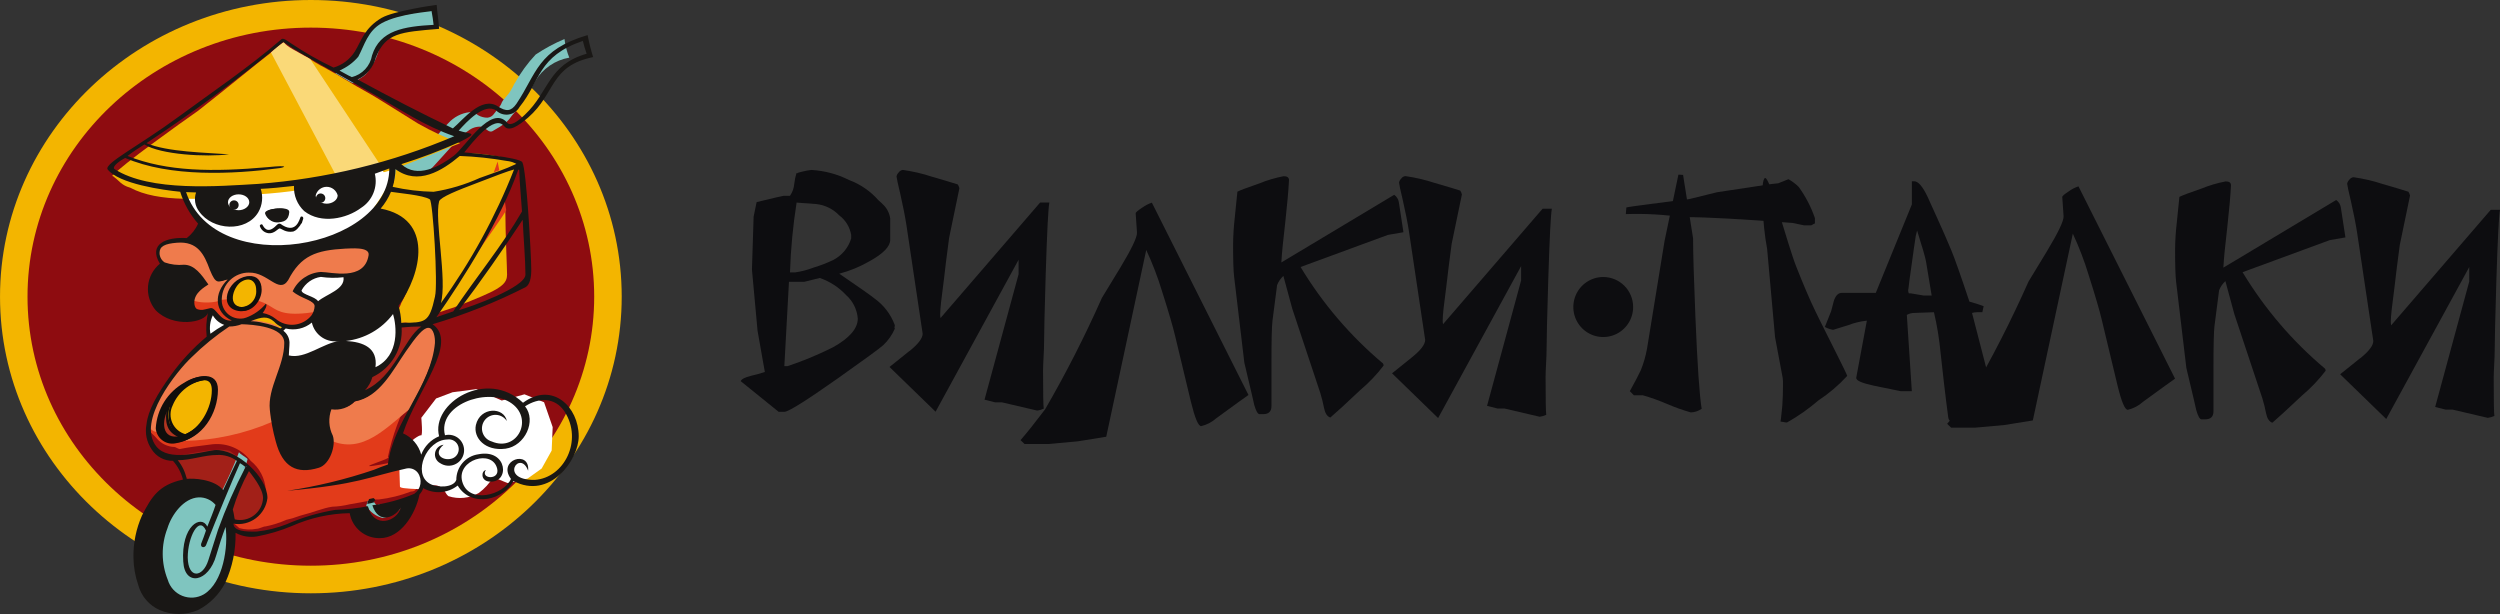<?xml version="1.0" encoding="UTF-8"?> <svg xmlns="http://www.w3.org/2000/svg" width="171" height="42" viewBox="0 0 171 42" fill="none"><rect x="0" y="0" width="171" height="42" fill="#333333" stroke="none"/> <g clip-path="url(#clip0_11_1963)"> <path fill-rule="evenodd" clip-rule="evenodd" d="M25.389 34.28L25.694 34.211C25.725 34.262 25.809 34.312 25.84 34.363C25.679 34.423 25.512 34.466 25.343 34.494L25.389 34.278V34.28Z" fill="#161615"></path> <path fill-rule="evenodd" clip-rule="evenodd" d="M21.263 0C32.999 0 42.525 9.09 42.525 20.291C42.525 31.491 32.999 40.582 21.263 40.582C9.527 40.582 0.001 31.491 0.001 20.291C0.001 9.091 9.525 0 21.263 0Z" fill="#F3B500"></path> <path fill-rule="evenodd" clip-rule="evenodd" d="M21.262 1.889C31.963 1.889 40.643 10.13 40.643 20.291C40.643 30.453 31.963 38.694 21.262 38.694C10.561 38.694 1.882 30.453 1.882 20.291C1.882 10.13 10.56 1.889 21.262 1.889Z" fill="#8E0C10"></path> <path d="M15.662 20.297C15.544 20.297 13.027 20.344 12.91 20.344C12.949 20.624 13.054 20.891 13.216 21.123C13.428 21.17 14.652 21.218 14.768 21.549C14.815 21.549 15.589 22.043 15.589 22.043C16.01 22.03 16.428 21.967 16.835 21.855C17.118 21.733 17.421 21.661 17.729 21.642C18.764 21.478 19.187 22.375 20.104 22.375C20.372 22.382 20.636 22.316 20.868 22.183C21.1 22.05 21.291 21.855 21.421 21.62C21.555 21.457 21.644 21.262 21.68 21.054C21.092 21.1 20.362 21.313 19.892 21.313C19.249 21.178 18.645 20.896 18.128 20.489C17.987 20.395 17.776 20.443 17.61 20.371C17.564 20.439 17.376 20.537 17.376 20.583C17.284 20.748 17.145 20.88 16.978 20.965C16.81 21.049 16.621 21.081 16.435 21.056C16.338 21.074 16.238 21.073 16.141 21.053C16.044 21.032 15.953 20.993 15.871 20.937C15.612 20.725 15.566 20.701 15.566 20.583C15.579 20.484 15.611 20.388 15.659 20.3L15.662 20.297Z" fill="#E23B1A"></path> <path d="M28.082 27.08C27.871 27.246 27.659 27.458 27.449 27.647C26.107 28.898 24.814 29.582 23.661 29.582C23.306 29.555 22.957 29.476 22.626 29.346C22.656 29.502 22.664 29.66 22.649 29.818C22.68 30.032 22.659 30.251 22.59 30.456C22.521 30.661 22.404 30.847 22.25 30.998C21.732 31.517 21.544 31.471 20.813 31.471C20.178 31.517 19.284 31.093 18.861 29.582C18.767 29.015 18.672 28.284 18.625 27.906C18.273 28.072 17.755 28.237 17.238 28.449C16.189 28.836 15.085 29.052 13.968 29.087C13.663 29.087 13.403 29.11 13.148 29.11C12.723 29.338 12.283 29.535 11.83 29.7C11.651 29.696 11.476 29.651 11.317 29.569C11.158 29.488 11.02 29.371 10.912 29.228C10.795 29.089 10.707 28.929 10.653 28.755C10.536 28.709 10.324 28.497 10.23 28.497C10.23 28.543 10.182 28.827 10.182 28.944C10.182 28.992 10.23 29.275 10.23 29.37C10.276 29.63 10.488 29.7 10.7 29.961C10.85 30.148 11.04 30.3 11.256 30.406C11.471 30.512 11.707 30.569 11.947 30.574C11.994 30.574 12.205 30.716 12.299 30.716C12.864 30.597 13.404 30.527 14.556 30.385C15.048 30.337 15.544 30.415 15.997 30.614C16.45 30.812 16.844 31.123 17.144 31.518C17.444 31.758 17.692 32.059 17.87 32.401C18.048 32.743 18.153 33.118 18.178 33.503C18.226 33.851 18.162 34.205 17.997 34.515C17.833 34.824 17.575 35.074 17.26 35.227C16.848 35.35 16.42 35.406 15.99 35.392L15.802 35.628C15.849 35.675 16.202 35.957 16.367 36.123C16.75 36.231 17.153 36.247 17.543 36.17C17.754 36.17 17.99 36.005 18.178 36.005C18.663 35.907 19.136 35.756 19.588 35.556C19.909 35.484 20.223 35.389 20.531 35.273C21.377 35.061 22.082 34.754 22.72 34.659C23.124 34.646 23.526 34.59 23.919 34.494C24.414 34.4 24.954 34.329 25.471 34.187C25.619 34.167 25.769 34.159 25.919 34.163C26.668 34.075 27.403 33.893 28.107 33.621C28.648 33.621 28.414 33.101 28.695 33.171C28.799 32.933 28.855 32.676 28.86 32.416C28.86 32.299 28.766 32.251 28.766 32.157C28.763 31.963 28.688 31.777 28.555 31.637C28.437 31.52 28.177 31.377 28.036 31.425L27.261 31.543C22.932 32.415 27.002 31.354 26.532 31.26C26.834 29.796 27.357 28.387 28.084 27.082L28.082 27.08Z" fill="#E23B1A"></path> <path d="M27.352 34.822C27.448 34.681 27.471 34.28 27.565 34.185C27.231 34.297 26.914 34.456 26.624 34.657C26.365 34.822 26.224 34.469 26.13 34.469C25.613 34.469 25.966 34.845 25.471 34.185L25.166 34.254L25.047 34.585C25.17 34.794 25.334 34.977 25.527 35.123C25.721 35.269 25.942 35.375 26.177 35.434C26.618 35.341 27.024 35.129 27.352 34.82V34.822Z" fill="#7FC5BF"></path> <path d="M38.615 2.668C37.924 2.958 37.263 3.314 36.64 3.73C36.09 4.314 35.616 4.964 35.227 5.666C35.134 5.761 35.134 5.878 35.016 6.043C34.757 6.562 34.498 6.68 34.332 6.987C34.278 7.146 34.189 7.291 34.073 7.412C33.766 7.813 33.697 8.002 33.344 8.05C33.122 8.052 32.903 7.995 32.709 7.884C32.546 7.743 32.337 7.668 32.121 7.672C31.56 7.737 31.041 8.006 30.663 8.427C30.286 8.78 30.051 9.135 29.794 9.348C30.64 9.985 27.159 10.999 25.771 11.755C26.523 12.579 28.5 12.628 29.628 11.402C29.746 11.283 30.805 10.103 30.852 10.056C31.172 9.617 31.571 9.241 32.028 8.947C32.273 8.749 32.582 8.648 32.897 8.664C33.274 8.71 33.415 9.182 33.767 8.924C34.062 8.763 34.345 8.581 34.614 8.381C34.766 8.24 34.9 8.081 35.014 7.908C35.365 7.513 35.68 7.086 35.955 6.634C36.144 6.328 36.355 6.02 36.613 5.548C36.862 5.127 37.198 4.766 37.6 4.489C38.002 4.212 38.458 4.025 38.939 3.943C38.774 3.535 38.663 3.106 38.61 2.669L38.615 2.668Z" fill="#7FC5BF"></path> <path d="M26.695 1.252C26.319 1.41 25.957 1.6 25.613 1.818C25.385 1.995 25.2 2.221 25.071 2.48L24.437 3.777C23.992 4.259 23.486 4.68 22.932 5.028C23.191 5.123 23.874 5.595 24.156 5.689C24.25 5.595 24.721 5.312 24.861 5.217C25.238 4.958 25.472 4.32 25.591 4.249C25.751 3.914 25.885 3.567 25.991 3.211C26.084 2.95 26.084 2.81 27.143 2.267C27.189 2.267 27.26 2.219 27.307 2.219C28.177 1.746 29.142 2.031 29.823 1.936C29.714 1.505 29.674 1.058 29.706 0.615C29.374 0.651 29.044 0.706 28.718 0.779C28.319 0.921 27.329 1.039 26.695 1.252Z" fill="#7FC5BF"></path> <path d="M12.536 13.019L12.912 14.034C13.571 15.804 16.393 17.244 18.392 17.174C21.216 17.008 22.25 16.82 23.449 16.253C24.158 15.868 24.807 15.382 25.378 14.811C26.231 13.753 26.775 12.478 26.951 11.128C26.384 11.068 25.812 11.175 25.305 11.436C25.14 11.577 19.4 12.922 17.308 12.687C16.06 12.544 14.603 12.923 13.546 12.947H12.793C12.7 12.947 12.606 13.159 12.534 13.015L12.536 13.019Z" fill="white"></path> <path d="M22.25 4.651C21.897 4.485 21.143 4.014 20.882 3.847L26.244 11.778C26.575 11.778 31.067 9.937 31.466 9.795C30.475 9.423 29.515 8.973 28.593 8.45C26.924 7.411 25.724 6.656 25.348 6.444C24.008 5.712 23.137 5.121 22.244 4.65L22.25 4.651Z" fill="#F3B500"></path> <path d="M7.668 12.039C7.7 12.042 7.731 12.052 7.759 12.069C7.788 12.085 7.812 12.107 7.832 12.133C8.137 12.345 8.303 12.676 8.914 12.841C10.796 13.856 13.877 13.69 17.71 13.289C19.596 13.172 21.469 12.896 23.309 12.466L18.605 3.542C17.264 4.581 15.57 5.996 13.548 7.578C12.3 8.451 8.326 11.284 7.666 12.039L7.668 12.039Z" fill="#F3B500"></path> <path d="M34.268 10.745C33.356 10.552 32.426 10.457 31.493 10.461C30.177 11.617 29.541 11.83 28.859 11.877C28.411 11.95 27.952 11.918 27.519 11.783C27.349 11.746 27.189 11.673 27.048 11.571C27.06 11.786 27.037 12.001 26.98 12.208C26.886 12.681 26.911 12.444 26.534 12.987C27.074 13.175 27.544 13.034 28.226 13.294C28.765 13.272 29.305 13.336 29.825 13.483C30.249 13.152 31.59 13.057 32.931 12.279C33.824 11.853 34.177 11.853 35.376 11.216C35.021 11.03 34.651 10.872 34.27 10.745H34.268Z" fill="#F3B500"></path> <path d="M21.215 4.035C20.157 3.421 19.663 3.232 19.403 2.878C19.093 3.089 18.802 3.326 18.533 3.587L23.237 12.485L26.247 11.635L21.215 4.035Z" fill="#FAD978"></path> <path d="M34.684 18.819C34.684 18.3 34.566 15.986 34.566 14.405C34.095 14.854 33.39 16.058 32.446 17.357C32.282 17.57 30.941 19.506 29.412 21.582C29.74 21.442 30.917 21.087 31.27 20.946C33.928 19.907 34.68 19.552 34.68 18.818L34.684 18.819Z" fill="#F3B500"></path> <path d="M34.625 14.378C34.413 12.914 34.108 11.474 34.037 11.049C33.749 11.903 33.412 12.738 33.026 13.551C32.111 15.632 31.034 17.637 29.804 19.547C29.286 20.326 28.58 21.671 28.039 22.308C28.298 22.213 29.263 21.789 29.686 21.647C30.039 21.058 30.956 19.594 32.156 17.965C33.543 15.983 34.366 14.849 34.625 14.378H34.625Z" fill="#E23B1A"></path> <path d="M34.645 13.208C34.997 12.263 35.092 11.838 35.35 11.248C34.404 11.535 33.477 11.882 32.575 12.287C31.328 13.019 30.13 12.877 29.822 13.302V14.459C29.85 15.29 29.936 16.118 30.082 16.937C30.082 17.504 30.129 18.117 30.129 18.754C30.177 19.648 30.113 20.544 29.939 21.422C30.152 21.161 30.555 20.524 30.857 20.171C31.717 19.039 32.443 17.811 33.022 16.511C33.651 15.456 34.194 14.352 34.645 13.208Z" fill="#F3B500"></path> <path d="M29.894 16.592C29.834 16.178 29.818 15.758 29.846 15.34C29.865 14.643 29.802 13.946 29.659 13.263C28.883 13.051 28.436 13.075 27.918 12.933C27.234 12.814 27.001 12.814 26.531 12.721C26.485 12.815 25.684 14.09 25.59 14.184C26.837 14.751 27.779 15.176 28.035 15.647C28.288 16.201 28.394 16.811 28.342 17.418C28.322 18.577 28.015 19.712 27.449 20.723C27.383 20.929 27.279 21.121 27.142 21.289C27.352 21.336 27.259 21.903 27.259 21.997C27.306 22.162 27.425 22.162 27.425 22.54C29.189 22.564 30.035 21.973 29.751 20.462C29.936 19.57 30.023 18.66 30.01 17.748C30.017 17.36 29.978 16.971 29.892 16.592H29.894Z" fill="#F3B500"></path> <path d="M18.91 22.03C18.627 21.794 18.286 21.639 17.922 21.581C17.663 21.581 17.381 21.817 17.028 21.983C17.353 22.015 17.676 22.07 17.993 22.148C18.403 22.234 18.799 22.377 19.169 22.573C19.169 22.526 19.263 22.479 19.31 22.479L19.357 22.337C19.145 22.29 19.027 22.078 18.91 22.03Z" fill="#F3B500"></path> <path d="M16.135 18.584C16.041 18.632 15.875 18.892 15.758 18.939C15.664 19.104 15.523 19.174 15.476 19.339C15.222 19.682 15.074 20.093 15.052 20.519C19.687 20.024 17.521 21.982 21.662 21.322C21.708 21.227 21.662 21.086 21.662 21.038C21.662 20.92 21.426 20.662 21.026 20.448C20.697 20.283 20.439 20.189 20.439 19.976C20.483 19.679 20.623 19.405 20.838 19.197C21.008 19.041 21.209 18.922 21.428 18.849C21.647 18.776 21.879 18.75 22.108 18.772C23.214 18.772 24.248 19.126 25.071 18.299C25.378 18.04 25.448 17.143 25.448 17.002C25.448 16.978 23.707 16.601 23.566 16.601C21.779 16.695 20.697 17.424 20.179 18.206C20.009 18.432 19.867 18.677 19.756 18.938C19.631 19.148 19.428 19.301 19.192 19.363C18.04 18.608 17.239 18.324 16.839 18.514C16.724 18.475 16.601 18.461 16.48 18.473C16.358 18.484 16.24 18.522 16.134 18.582L16.135 18.584Z" fill="#EF7B4C"></path> <path d="M12.348 29.956C12.394 29.956 11.36 28.257 11.454 27.666C10.748 28.49 10.56 30.405 12.348 29.956Z" fill="#B03420"></path> <path d="M13.994 25.903C13.574 25.932 13.169 26.07 12.819 26.305C12.496 26.537 12.204 26.807 11.947 27.11C11.947 27.322 11.688 27.205 11.595 27.534C11.483 27.804 11.427 28.093 11.43 28.384C11.432 28.728 11.512 29.067 11.665 29.375C11.912 29.625 12.22 29.805 12.56 29.895C13.245 29.655 13.81 29.155 14.133 28.502C14.396 27.936 14.563 27.33 14.627 26.709C14.643 26.519 14.586 26.33 14.468 26.18C14.35 26.031 14.179 25.933 13.991 25.906L13.994 25.903Z" fill="#F3B500"></path> <path d="M18.557 22.129C17.522 21.87 17.216 21.893 16.745 21.776C16.459 21.85 16.168 21.905 15.875 21.941C15.405 21.941 15.405 22.129 14.887 22.483C14.066 23.215 13.547 23.759 13.076 24.184C11.359 26.025 10.301 27.677 10.183 29.188C10.248 29.294 10.338 29.384 10.444 29.45C10.55 29.515 10.671 29.555 10.795 29.565C10.727 28.863 10.892 28.157 11.265 27.559C11.676 27.048 12.169 26.609 12.724 26.261C12.92 26.121 13.142 26.023 13.377 25.974C13.611 25.926 13.854 25.926 14.088 25.977C14.489 26.095 14.629 26.402 14.629 26.921C14.661 27.55 14.505 28.175 14.182 28.715C13.818 29.347 13.268 29.85 12.609 30.157C14.673 30.117 16.709 29.676 18.606 28.859L18.466 28.08C18.522 27.37 18.672 26.672 18.912 26.002C19.13 25.499 19.303 24.978 19.43 24.445C19.43 24.09 19.618 23.595 19.618 23.241C19.573 22.97 19.448 22.72 19.259 22.522C19.07 22.324 18.826 22.188 18.559 22.131L18.557 22.129Z" fill="#EF7B4C"></path> <path d="M29.847 23.202C29.843 23.026 29.811 22.851 29.754 22.684C29.636 22.329 29.472 21.952 29.26 21.952C28.954 21.999 28.555 22.518 27.824 23.628C27.706 23.769 27.259 24.619 26.413 25.824C26.186 26.228 25.88 26.581 25.512 26.862C25.144 27.142 24.722 27.343 24.273 27.453C23.999 27.73 23.628 27.891 23.238 27.901C23.097 27.901 22.554 27.832 22.438 27.832C22.4 28.527 22.44 29.224 22.556 29.911C22.602 30.005 22.556 29.979 22.556 30.099C24.837 31.161 26.484 29.155 28.154 27.88C28.272 27.832 28.177 27.644 28.247 27.549C29.33 25.568 29.846 24.056 29.846 23.206L29.847 23.202Z" fill="#EF7B4C"></path> <path d="M17.169 32.057C16.714 31.628 16.234 31.226 15.733 30.853C15.049 30.641 14.087 30.829 11.946 31.207C11.946 31.302 12.486 32.08 12.486 32.175C12.276 32.411 15.662 35.715 15.992 35.715C16.241 35.751 16.496 35.735 16.739 35.669C16.983 35.603 17.21 35.489 17.408 35.332C17.606 35.175 17.77 34.98 17.89 34.757C18.011 34.535 18.085 34.291 18.108 34.039C17.95 33.315 17.628 32.637 17.168 32.057H17.169Z" fill="#A22018"></path> <path d="M16.934 31.399C16.84 31.281 16.393 31.047 16.347 30.928C15.995 31.854 15.594 32.76 15.146 33.643C11.549 31.919 8.797 38.363 11.384 40.274C14.419 42.564 15.525 38.623 15.831 37.537C15.971 36.995 15.431 35.203 15.596 34.799C16.179 33.725 16.629 32.583 16.936 31.399H16.934Z" fill="#7FC5BF"></path> <path d="M15.781 19.942C15.734 19.942 15.664 20.366 15.664 20.366C15.664 20.435 15.781 20.957 16.041 21.003C16.251 21.034 16.463 21.042 16.675 21.027C16.844 20.988 17.003 20.913 17.141 20.807C17.279 20.701 17.392 20.567 17.474 20.414C17.58 20.208 17.644 19.983 17.662 19.753C17.66 19.614 17.62 19.478 17.547 19.36C17.475 19.242 17.372 19.145 17.25 19.08C17.127 19.015 16.99 18.984 16.852 18.99C16.713 18.996 16.579 19.039 16.463 19.115C15.947 19.422 15.852 19.587 15.779 19.939L15.781 19.942Z" fill="#F3B500"></path> <path d="M11.43 27.85C11.265 28.771 11.336 29.502 12.183 29.881C10.89 30.211 10.795 28.866 11.43 27.85ZM13.971 26.009C14.347 26.009 14.488 26.269 14.488 26.695C14.488 27.899 13.688 29.386 12.513 29.764C11.618 29.598 11.36 28.607 11.618 27.781C11.825 27.307 12.15 26.895 12.562 26.584C12.975 26.274 13.46 26.076 13.971 26.01L13.971 26.009ZM12.606 26.175C12.046 26.488 11.573 26.937 11.232 27.481C10.89 28.026 10.692 28.648 10.654 29.29C10.665 29.448 10.709 29.602 10.783 29.742C10.857 29.882 10.96 30.004 11.084 30.102C11.208 30.2 11.351 30.271 11.504 30.31C11.656 30.349 11.816 30.355 11.971 30.329C13.664 30.093 14.746 28.37 14.746 26.694C14.746 25.396 13.358 25.679 12.606 26.175Z" fill="#100E0C"></path> <path fill-rule="evenodd" clip-rule="evenodd" d="M20.415 25.97C20.603 25.962 20.792 25.993 20.969 26.059C21.146 26.125 21.308 26.226 21.446 26.356C21.584 26.485 21.695 26.641 21.772 26.814C21.85 26.987 21.892 27.174 21.898 27.363C21.883 27.744 21.719 28.105 21.442 28.365C21.164 28.626 20.795 28.766 20.415 28.755C20.032 28.767 19.661 28.627 19.379 28.367C19.098 28.107 18.93 27.747 18.91 27.363C18.925 26.978 19.093 26.615 19.375 26.354C19.657 26.092 20.031 25.954 20.415 25.97Z" fill="white"></path> <path d="M16.394 19.254C17.006 18.9 17.522 19.185 17.522 19.82C17.54 19.989 17.517 20.16 17.456 20.318C17.395 20.476 17.298 20.618 17.171 20.731C17.045 20.844 16.894 20.925 16.73 20.968C16.566 21.011 16.395 21.014 16.229 20.977C15.409 20.789 15.876 19.535 16.394 19.254ZM16.418 21.284C17.17 21.352 17.782 20.528 17.782 19.82C17.782 19.183 17.406 18.829 16.888 18.9C15.501 19.112 14.866 21.142 16.418 21.284H16.418Z" fill="#100E0C"></path> <path d="M13.947 19.295C13.852 19.555 13.571 19.579 13.406 19.791C13.29 20.003 13.171 20.358 13.077 20.523C13.685 20.722 14.337 20.746 14.959 20.592L15.218 19.648C15.335 19.601 15.547 19.222 15.758 18.961C15.547 19.03 15.288 19.221 15.123 19.221C14.818 19.221 14.746 18.843 14.535 18.324C14.416 17.948 14.206 17.607 13.923 17.333C13.771 17.027 13.531 16.773 13.234 16.605C12.937 16.437 12.596 16.363 12.256 16.392C11.435 16.392 10.82 16.628 10.82 17.1C10.839 17.443 10.962 17.773 11.172 18.044C11.443 18.176 11.742 18.241 12.043 18.233C12.702 18.233 12.655 18.256 13.947 19.295H13.947Z" fill="#EF7B4C"></path> <path fill-rule="evenodd" clip-rule="evenodd" d="M27.313 31.787L27.407 31.22L27.995 30.275C27.995 30.275 28.654 29.732 28.795 29.78C28.935 29.849 28.818 28.575 28.818 28.575L29.829 27.255L30.958 26.829L32.581 26.617L34.321 27.396L35.874 26.972L37.214 27.514L37.803 29.214L37.734 30.819L37.05 32.047L36.087 32.733L34.718 33.041L33.731 32.64C33.476 33.063 33.14 33.432 32.743 33.725C32.432 33.902 32.087 34.013 31.731 34.05C31.375 34.086 31.015 34.048 30.674 33.938C30.416 33.748 30.439 33.347 29.874 33.205C29.496 33.179 29.118 33.269 28.792 33.465C27.616 33.418 27.356 33.371 27.356 33.277L27.309 31.79L27.313 31.787Z" fill="white"></path> <path d="M14.84 21.764C14.7 21.645 14.594 21.49 14.535 21.315L14.229 22.165C14.173 22.406 14.173 22.656 14.229 22.896C14.229 22.944 14.535 22.991 14.535 23.039C14.84 22.779 15.219 22.449 15.523 22.236C15.267 22.123 15.035 21.963 14.839 21.764H14.84Z" fill="white"></path> <path d="M21.097 19.055C20.857 19.33 20.637 19.622 20.439 19.928C20.439 19.997 20.909 20.141 21.259 20.353C21.488 20.46 21.671 20.643 21.776 20.872C21.987 20.73 22.364 20.447 22.975 19.999C23.166 19.875 23.33 19.712 23.455 19.521C23.581 19.33 23.666 19.115 23.705 18.89C23.61 18.89 23.517 18.795 23.4 18.795C22.694 18.748 22.105 18.727 21.941 18.727C21.783 18.708 21.624 18.728 21.476 18.785C21.328 18.843 21.197 18.936 21.094 19.057L21.097 19.055Z" fill="white"></path> <path d="M23.472 23.291C22.955 22.89 22.532 22.985 22.156 22.772C21.803 22.606 21.638 22.347 21.638 22.206C21.638 22.137 21.263 21.97 21.31 21.828C21.077 22.053 20.79 22.213 20.476 22.292C20.162 22.371 19.833 22.366 19.522 22.277L19.287 22.56C19.406 22.669 19.498 22.805 19.556 22.957C19.613 23.108 19.634 23.272 19.616 23.433C19.616 23.74 19.569 24.095 19.569 24.354L19.616 24.401C19.738 24.439 19.865 24.455 19.992 24.447C20.631 24.552 21.286 24.495 21.898 24.283C22.532 23.952 23.402 23.788 23.471 23.291H23.472Z" fill="white"></path> <path d="M27.048 21.798C27.07 21.55 27.037 21.301 26.954 21.067L26.625 21.208C25.755 22.365 24.32 22.553 23.472 23.285C23.848 24.109 24.79 23.805 25.119 24.064C25.378 24.324 25.331 24.631 25.331 24.962C25.331 25.055 25.495 25.291 25.424 25.338L26.13 25.126C26.625 24.692 26.992 24.128 27.188 23.497C27.325 22.93 27.276 22.334 27.047 21.798H27.048Z" fill="white"></path> <path d="M28.718 22.073C28.6 22.073 28.342 22.192 28.342 22.073C28.083 22.192 27.727 21.956 27.424 22.121C27.376 22.828 27.209 23.522 26.93 24.174C26.825 24.515 26.633 24.823 26.373 25.068C26.113 25.312 25.795 25.484 25.448 25.567C25.32 25.875 25.21 26.19 25.119 26.511C25.005 26.692 24.88 26.865 24.744 27.03C25.298 26.726 25.811 26.353 26.273 25.92C26.785 25.263 27.248 24.569 27.66 23.844C28.017 23.199 28.487 22.623 29.047 22.144C28.936 22.129 28.826 22.106 28.718 22.076L28.718 22.073Z" fill="#A22018"></path> <path d="M12.536 38.424C12.629 40.133 14.276 39.84 14.793 37.975C14.981 37.323 15.192 36.671 15.428 36.042C15.616 37.347 15.287 39.841 13.945 40.651C13.724 40.779 13.476 40.855 13.221 40.874C12.965 40.892 12.709 40.852 12.472 40.757C12.234 40.662 12.021 40.514 11.848 40.324C11.676 40.134 11.549 39.907 11.476 39.661C11.022 38.53 11.014 37.269 11.454 36.132C11.735 35.211 12.559 34.065 13.593 34.02C13.812 34.014 14.029 34.056 14.228 34.146C14.428 34.235 14.604 34.369 14.745 34.536C14.605 34.986 14.393 35.481 14.181 36.021C13.781 35.166 12.371 35.952 12.534 38.423L12.536 38.424ZM16.417 31.682C16.551 31.758 16.677 31.848 16.792 31.951C16.07 33.338 15.441 34.772 14.911 36.244C14.629 37.098 14.464 37.685 14.253 38.312C13.876 39.525 12.864 39.617 12.841 38.132C12.841 36.739 13.617 35.233 14.088 36.289C13.993 36.581 13.876 36.895 13.759 37.189C13.69 37.458 13.993 37.502 14.088 37.301C14.818 35.435 15.899 32.828 16.413 31.682L16.417 31.682ZM17.028 32.222C17.169 32.424 17.993 33.389 17.993 34.064C17.983 34.296 17.922 34.522 17.814 34.727C17.707 34.932 17.555 35.111 17.371 35.251C17.186 35.391 16.974 35.488 16.748 35.535C16.521 35.583 16.288 35.579 16.063 35.526C16.017 35.413 16.017 35.188 15.923 34.851C16.198 33.938 16.568 33.057 17.028 32.222ZM14.864 31.12C15.344 31.096 15.818 31.239 16.205 31.525C15.946 32.064 15.593 32.806 15.264 33.525C14.675 32.761 13.147 32.693 12.77 32.761C12.673 32.291 12.463 31.851 12.159 31.48C13.052 31.48 13.969 31.12 14.863 31.12H14.864ZM28.811 22.334C27.635 23.143 26.976 25.817 24.955 26.693C25.201 26.443 25.378 26.133 25.471 25.795C26.106 25.497 26.637 25.013 26.994 24.408C27.351 23.802 27.517 23.103 27.471 22.401C27.917 22.355 28.364 22.332 28.811 22.332L28.811 22.334ZM25.683 25.12C25.848 23.794 24.862 23.39 23.66 23.322C24.293 23.25 24.906 23.05 25.46 22.733C26.014 22.417 26.498 21.99 26.883 21.48C27.117 22.244 27.375 24.311 25.683 25.118V25.12ZM23.238 23.322C22.084 23.459 20.885 24.581 19.756 24.311C19.756 24.064 19.803 23.727 19.803 23.412C19.795 23.258 19.753 23.107 19.68 22.971C19.607 22.834 19.505 22.716 19.38 22.625L19.543 22.468C19.852 22.546 20.174 22.55 20.485 22.48C20.796 22.41 21.085 22.267 21.331 22.064C21.424 22.481 21.675 22.845 22.03 23.08C22.386 23.315 22.819 23.401 23.237 23.322H23.238ZM20.627 19.862C20.759 19.615 20.947 19.404 21.176 19.243C21.404 19.083 21.667 18.979 21.944 18.94C22.458 19.016 22.98 19.023 23.496 18.963C23.613 19.794 22.344 20.109 21.755 20.604C21.545 20.266 20.627 20.154 20.627 19.862ZM14.558 21.568C14.731 21.872 15.006 22.104 15.335 22.221C15.008 22.401 14.694 22.604 14.394 22.827C14.311 22.401 14.369 21.959 14.558 21.568ZM18.745 21.995C18.892 22.164 19.078 22.295 19.285 22.378L19.191 22.467C18.808 22.292 18.405 22.164 17.991 22.085C17.715 22.014 17.43 21.976 17.145 21.972C17.921 21.658 18.297 21.613 18.744 21.995L18.745 21.995ZM14.253 19.456C13.782 18.782 13.311 18.108 12.582 18.108C12.137 18.151 11.688 18.097 11.265 17.95C11.156 17.881 11.067 17.784 11.005 17.67C10.944 17.556 10.912 17.428 10.913 17.299C10.913 16.849 11.265 16.669 12.112 16.602C13.525 16.489 13.971 17.411 14.348 18.444C14.795 19.543 14.912 19.254 15.571 19.119C14.607 20.063 14.653 21.344 15.854 21.928C15.006 21.997 14.795 21.007 14.396 21.075C13.996 21.143 13.313 21.479 13.29 20.692C13.29 20.018 13.995 19.636 14.254 19.457L14.253 19.456ZM17.028 18.647C18.322 18.602 19.075 20.152 19.71 19.163C20.58 17.477 21.615 17.118 23.614 17.006C23.944 17.006 25.308 16.849 25.213 17.455C24.932 19.253 22.65 18.601 21.944 18.601C21.534 18.628 21.138 18.766 20.799 18.999C20.459 19.232 20.189 19.553 20.015 19.927C20.604 20.444 21.52 20.534 21.52 20.938C21.51 21.164 21.437 21.381 21.309 21.567C21.166 21.747 20.989 21.896 20.788 22.006C20.587 22.116 20.366 22.184 20.138 22.207C19.91 22.23 19.68 22.207 19.461 22.14C19.242 22.072 19.038 21.962 18.863 21.814C18.603 21.607 18.296 21.468 17.969 21.41C18.11 21.23 18.321 20.848 18.18 20.781C17.823 21.207 17.36 21.532 16.839 21.724C16.64 21.794 16.427 21.812 16.22 21.777C16.012 21.743 15.817 21.657 15.651 21.528C15.485 21.398 15.354 21.229 15.27 21.035C15.186 20.842 15.152 20.63 15.17 20.42C15.19 19.94 15.395 19.487 15.741 19.156C16.088 18.825 16.549 18.642 17.027 18.645L17.028 18.647ZM20.109 12.714C20.093 13.037 20.148 13.359 20.27 13.658C20.392 13.957 20.578 14.225 20.815 14.444C21.967 15.343 23.707 14.961 24.695 14.22C25.076 13.978 25.372 13.623 25.541 13.203C25.711 12.784 25.745 12.322 25.639 11.883L26.628 11.523C26.628 17.074 14.749 19.142 12.727 13.141C12.774 13.141 13.361 13.164 13.411 13.164C13.335 13.382 13.315 13.615 13.352 13.843C13.389 14.071 13.482 14.286 13.623 14.468C14.541 15.772 16.845 15.909 17.669 14.513C17.807 14.274 17.893 14.008 17.921 13.733C17.95 13.458 17.92 13.18 17.833 12.917C18.422 12.895 19.362 12.805 20.114 12.716L20.109 12.714ZM29.753 23.433C29.494 26.445 26.884 28.783 26.532 31.772C26.201 31.884 25.848 32.019 25.589 32.13C23.652 32.788 21.661 33.271 19.638 33.572C24.602 33.123 25.142 32.629 27.801 32.044C27.944 32.015 28.093 32.027 28.23 32.078C28.368 32.13 28.488 32.22 28.577 32.337C28.656 32.446 28.712 32.571 28.743 32.702C28.773 32.834 28.778 32.971 28.756 33.104C28.734 33.238 28.686 33.365 28.615 33.48C28.544 33.595 28.451 33.695 28.342 33.774C27.424 34.165 26.457 34.43 25.469 34.56C25.916 35.953 27.069 35.325 27.422 34.718C27.162 35.661 25.587 36.223 25.164 34.627C24.427 34.767 23.679 34.849 22.929 34.875C21.78 35.066 20.658 35.398 19.589 35.863C18.94 36.118 18.26 36.284 17.567 36.358C16.79 36.38 15.993 36.336 15.967 35.819C16.236 35.864 16.511 35.855 16.775 35.79C17.039 35.726 17.288 35.608 17.506 35.444C17.723 35.28 17.905 35.073 18.041 34.836C18.176 34.599 18.262 34.337 18.293 34.066C18.293 32.624 16.2 30.695 14.694 30.784C13.659 30.922 11.543 31.593 10.695 30.537C9.308 28.807 12.132 25.345 13.095 24.446C13.888 23.661 14.755 22.954 15.681 22.334C15.971 22.334 16.258 22.28 16.528 22.177C17.281 22.199 19.444 22.334 19.444 23.457C19.444 25.053 18.292 26.514 18.457 28.042C18.531 28.764 18.664 29.478 18.857 30.177C19.327 31.975 20.314 32.447 21.798 31.998C22.573 31.774 22.997 30.447 22.762 29.796C22.624 29.519 22.544 29.216 22.528 28.907C22.512 28.598 22.559 28.288 22.667 27.998C22.957 28.041 23.254 28.015 23.532 27.921C23.81 27.827 24.062 27.668 24.267 27.458C25.985 27.166 26.878 25.3 27.772 24.02C28.501 22.963 28.947 22.446 29.277 22.424C29.677 22.401 29.771 23.143 29.748 23.435L29.753 23.433ZM29.753 20.288C29.354 22.109 29.094 22.063 27.449 22.086C27.433 21.691 27.37 21.299 27.26 20.919C28.859 18.694 29.682 14.963 26.037 14.267C26.33 13.924 26.568 13.537 26.743 13.121C27.119 13.19 28.976 13.346 29.4 13.638C29.612 13.775 29.965 19.481 29.753 20.29V20.288ZM35.751 15.029C35.797 16.108 35.94 17.816 35.94 18.782C35.94 19.659 32.152 21.007 31.399 21.209C32.904 19.232 34.387 17.096 35.751 15.031V15.029ZM35.163 11.59C33.886 14.84 32.203 17.914 30.154 20.738C30.6 19.187 29.707 15.007 30.035 13.771C30.13 13.479 31.329 13.007 32.576 12.535C33.682 12.108 34.787 11.681 35.162 11.592L35.163 11.59ZM35.422 11.68C35.446 11.611 35.49 11.567 35.516 11.635C35.54 12.534 35.634 13.343 35.704 14.467C34.34 16.826 32.528 19.006 31 21.299C30.577 21.456 30.107 21.591 29.847 21.703C31.73 19.006 34.269 14.961 35.422 11.681L35.422 11.68ZM31.446 10.668C32.519 10.708 33.588 10.82 34.645 11.006C34.884 11.028 35.117 11.096 35.329 11.207C34.53 11.59 33.801 11.815 32.812 12.175C31.808 12.63 30.748 12.947 29.66 13.118C28.718 13.1 27.78 12.987 26.861 12.781C26.978 12.386 27.041 11.978 27.049 11.567C28.578 12.713 30.248 11.68 31.447 10.668H31.446ZM7.832 11.567C7.621 11.387 8.256 10.96 8.561 10.803C11.618 12.129 15.923 11.927 19.122 11.5C19.45 11.454 19.874 11.275 18.322 11.431C14.56 11.768 11.43 11.746 8.725 10.667C9.094 10.383 9.479 10.121 9.877 9.881C10.984 10.578 14.088 10.757 15.664 10.555C14.159 10.442 11.407 10.397 10.019 9.791C13.22 7.681 16.305 5.401 19.262 2.959C19.357 2.869 19.381 2.869 19.45 2.913C20.65 3.767 23.097 5.025 25.588 6.464C27.4 7.498 29.046 8.622 31.07 9.318C26.807 11.128 22.279 12.229 17.664 12.578C14.983 12.735 10.277 13.139 7.833 11.566L7.832 11.567ZM26.107 1.586C27.329 0.913 29.517 0.8 29.517 0.755C29.586 1.137 29.612 1.295 29.658 1.699C27.636 1.812 25.99 2.059 25.448 3.789C25.386 4.145 25.222 4.475 24.976 4.739C24.729 5.002 24.411 5.188 24.061 5.273C23.802 5.16 23.472 4.957 23.214 4.823C23.713 4.615 24.156 4.292 24.507 3.879C24.931 3.092 25.143 2.127 26.107 1.586ZM33.446 32.938C34.904 33.096 34.739 30.668 32.717 31.073C32.297 31.133 31.914 31.344 31.637 31.666C31.361 31.988 31.209 32.4 31.212 32.825C31.023 33.365 29.894 33.387 29.377 33.073C28.201 32.376 29.166 30.083 30.6 30.061C30.761 30.035 30.927 30.069 31.065 30.156C31.203 30.243 31.305 30.378 31.351 30.535C31.397 30.693 31.384 30.861 31.315 31.01C31.247 31.159 31.126 31.277 30.976 31.343C30.365 31.59 29.54 31.095 30.342 30.421C30.2 30.437 30.067 30.498 29.962 30.596C29.858 30.694 29.787 30.822 29.761 30.963C29.735 31.104 29.754 31.25 29.816 31.378C29.879 31.508 29.981 31.613 30.107 31.68C30.253 31.777 30.421 31.836 30.596 31.852C30.77 31.867 30.946 31.839 31.107 31.769C31.268 31.7 31.41 31.591 31.518 31.453C31.627 31.314 31.699 31.151 31.729 30.978C31.759 30.804 31.745 30.626 31.689 30.459C31.633 30.293 31.537 30.142 31.408 30.022C31.28 29.902 31.124 29.817 30.954 29.773C30.784 29.729 30.606 29.728 30.436 29.77C29.919 27.724 33.211 26.511 34.857 27.5C36.599 28.556 35.399 30.961 33.635 30.197C33.491 30.155 33.359 30.079 33.251 29.976C33.143 29.872 33.062 29.743 33.014 29.601C32.966 29.459 32.953 29.307 32.977 29.158C33 29.01 33.059 28.87 33.149 28.749C33.238 28.629 33.355 28.532 33.49 28.467C33.625 28.402 33.774 28.371 33.923 28.376C34.073 28.381 34.219 28.423 34.349 28.497C34.479 28.572 34.589 28.677 34.67 28.803C34.483 27.814 32.836 27.814 32.55 29.073C32.362 29.95 33.186 30.871 34.573 30.691C35.913 30.511 36.712 28.781 35.913 27.792C36.854 27.185 37.961 27.163 38.618 28.151C39.888 30.128 38.595 32.691 36.572 32.825C34.079 32.848 35.561 30.69 36.124 32.196C36.266 30.736 33.985 31.454 34.949 32.758C34.48 33.856 32.033 34.533 31.61 32.915C31.234 31.454 33.679 30.69 34.008 32.061C34.196 32.87 32.833 32.758 33.232 32.152C32.903 32.22 32.88 32.87 33.444 32.938H33.446ZM35.915 7.835C35.374 8.352 34.904 8.644 34.693 8.396C33.587 7.092 31.82 10.082 31.022 10.666C30.082 11.385 28.529 12.24 27.448 11.228C28.816 10.795 30.159 10.285 31.47 9.7C32.809 9.025 32.175 9.205 31.375 8.935C31.917 8.329 33.14 7.002 33.94 7.562C34.054 7.67 34.19 7.75 34.339 7.796C34.488 7.843 34.646 7.855 34.8 7.831C34.954 7.807 35.101 7.748 35.229 7.659C35.357 7.569 35.463 7.452 35.539 7.315C36.976 5.54 36.762 3.855 39.867 2.798C39.937 3.095 40.023 3.387 40.126 3.675C37.468 4.439 37.562 6.283 35.916 7.833L35.915 7.835ZM26.13 1.205C24.908 1.923 24.719 2.801 24.273 3.519C23.939 4.055 23.419 4.448 22.814 4.621C21.802 4.14 20.828 3.584 19.898 2.958C19.45 2.643 19.333 2.576 19.192 2.733C17.004 4.621 14.465 6.329 12.206 7.991C9.525 9.969 7.103 11.183 7.361 11.588C8.137 12.576 11.148 13.003 12.325 13.116C12.575 13.921 12.992 14.664 13.548 15.296C13.378 15.687 13.111 16.027 12.772 16.285C11.383 16.194 10.114 16.689 10.937 18.037C10.707 18.226 10.516 18.459 10.376 18.723C10.237 18.987 10.152 19.276 10.125 19.573C10.099 19.871 10.132 20.17 10.223 20.455C10.314 20.739 10.461 21.002 10.655 21.229C11.854 22.442 14.041 22.083 14.229 21.386C14.108 21.924 14.077 22.479 14.136 23.027C13.214 23.798 12.393 24.681 11.69 25.657C10.748 26.961 10.117 28.084 10.02 29.028C9.963 29.322 9.964 29.624 10.025 29.917C10.085 30.21 10.204 30.489 10.372 30.736C10.528 30.981 10.744 31.182 10.999 31.32C11.255 31.458 11.541 31.527 11.831 31.522C12.157 31.888 12.392 32.328 12.514 32.803C10.868 33.163 10.374 33.97 9.716 35.253C9.312 36.157 9.111 37.139 9.127 38.13C9.136 38.773 9.247 39.41 9.456 40.017C9.558 40.392 9.742 40.74 9.994 41.036C10.246 41.331 10.561 41.567 10.915 41.725C11.331 41.903 11.779 41.995 12.232 41.995C12.684 41.995 13.132 41.903 13.549 41.725C14.347 41.313 14.997 40.661 15.407 39.86C15.896 38.79 16.137 37.622 16.112 36.444C16.557 36.688 17.071 36.775 17.571 36.692C18.393 36.54 19.197 36.3 19.969 35.977C21.215 35.423 22.558 35.125 23.92 35.101C24.003 35.588 24.258 36.028 24.638 36.342C25.018 36.656 25.499 36.821 25.991 36.809C27.402 36.809 28.413 35.19 28.695 33.82C28.81 33.697 28.898 33.551 28.954 33.392C29.32 33.598 29.738 33.691 30.157 33.659C30.576 33.627 30.975 33.472 31.306 33.212C32.27 34.808 34.528 34.133 35.115 32.897C37.609 34.223 39.584 31.456 39.584 29.841C39.584 27.841 37.797 26.066 35.774 27.549C33.304 25.189 29.447 27.571 30.035 29.841C29.755 29.955 29.503 30.126 29.292 30.342C29.082 30.559 28.918 30.817 28.811 31.099C28.726 30.778 28.57 30.48 28.354 30.227C28.138 29.974 27.869 29.773 27.566 29.639C28.53 26.694 31.396 23.436 29.588 22.177C31.785 21.524 33.918 20.674 35.962 19.637C36.245 19.458 36.339 18.986 36.339 18.446C36.339 17.525 36.009 11.569 35.727 11.097C35.539 10.76 32.152 10.445 31.753 10.423C32.316 9.749 33.799 7.793 34.481 8.625C34.809 9.053 35.468 8.603 36.123 8.041C38.029 6.378 37.605 4.512 40.569 3.906C40.416 3.411 40.291 2.908 40.193 2.4C36.759 3.412 36.711 5.03 35.325 7.098C34.948 7.637 34.618 7.637 34.054 7.278C32.925 6.536 31.654 8.221 30.976 8.783C28.765 7.726 26.598 6.603 24.46 5.435C24.767 5.293 25.038 5.084 25.254 4.824C25.47 4.563 25.625 4.257 25.707 3.929C26.392 2.243 27.377 2.198 30.034 1.973C30.012 1.479 29.894 0.781 29.87 0.332C29.635 0.355 26.928 0.759 26.13 1.209V1.205Z" fill="#191715"></path> <path d="M16.724 31.968L16.629 32.015H16.724V31.968Z" fill="#0087B4"></path> <path fill-rule="evenodd" clip-rule="evenodd" d="M18.134 14.617C18.189 14.777 18.295 14.914 18.435 15.007C18.575 15.101 18.742 15.146 18.91 15.136C19.239 15.088 19.569 15.042 19.616 14.449C19.638 14.119 18.016 14.261 18.134 14.615V14.617Z" fill="#191715"></path> <path fill-rule="evenodd" clip-rule="evenodd" d="M25.166 34.255L25.471 34.186C25.495 34.233 25.59 34.281 25.614 34.352C25.452 34.402 25.287 34.441 25.12 34.47L25.166 34.257V34.255Z" fill="#191715"></path> <path d="M11.595 27.806C11.454 28.703 11.527 29.434 12.348 29.813C11.054 30.143 10.984 28.799 11.595 27.806ZM14.136 25.965C14.489 25.965 14.653 26.226 14.653 26.651C14.65 27.296 14.462 27.926 14.112 28.466C13.761 29.006 13.263 29.434 12.677 29.697C12.481 29.641 12.3 29.543 12.145 29.409C11.991 29.275 11.868 29.109 11.785 28.922C11.702 28.735 11.661 28.532 11.665 28.327C11.669 28.122 11.717 27.921 11.807 27.737C12.001 27.26 12.319 26.844 12.728 26.532C13.138 26.221 13.623 26.025 14.133 25.966L14.136 25.965ZM12.768 26.132C12.207 26.437 11.733 26.881 11.391 27.421C11.05 27.962 10.852 28.581 10.816 29.221C10.827 29.379 10.871 29.532 10.945 29.672C11.019 29.812 11.121 29.934 11.245 30.032C11.37 30.13 11.512 30.201 11.665 30.24C11.818 30.279 11.977 30.285 12.133 30.259C13.826 30.023 14.908 28.3 14.908 26.648C14.908 25.374 13.496 25.634 12.768 26.13V26.132Z" fill="#100E0C"></path> <path d="M16.534 19.255C17.146 18.901 17.64 19.186 17.64 19.821C17.661 19.988 17.641 20.158 17.582 20.316C17.523 20.474 17.428 20.616 17.303 20.729C17.179 20.843 17.029 20.924 16.866 20.968C16.704 21.011 16.534 21.014 16.369 20.977C15.549 20.765 16.017 19.536 16.534 19.255ZM16.558 21.261C17.287 21.33 17.898 20.529 17.898 19.82C17.898 19.183 17.546 18.828 17.027 18.9C15.64 19.111 15.005 21.142 16.558 21.26V21.261Z" fill="#100E0C"></path> <path d="M20.557 14.846C20.488 14.988 20.274 15.978 19.333 15.412C19.168 15.294 19.098 15.223 18.909 15.412C18.25 16.098 18.015 15.458 17.945 15.365C17.897 15.296 17.734 15.388 17.78 15.483C17.826 15.613 17.908 15.726 18.016 15.81C18.125 15.894 18.256 15.944 18.392 15.955C18.767 15.978 19.003 15.649 19.121 15.625C19.261 15.625 19.521 15.931 20.061 15.837C20.158 15.801 20.246 15.745 20.32 15.672C20.414 15.554 20.556 15.412 20.556 15.365C20.579 15.341 20.65 15.246 20.65 15.246C20.673 15.128 20.744 14.987 20.744 14.939C20.744 14.799 20.603 14.775 20.557 14.846Z" fill="#100E0C"></path> <path d="M16.864 31.878L16.77 31.926H16.864V31.878Z" fill="#0087B4"></path> <path fill-rule="evenodd" clip-rule="evenodd" d="M18.251 14.639C18.302 14.801 18.406 14.941 18.548 15.036C18.689 15.13 18.858 15.173 19.027 15.158C19.356 15.111 19.686 15.089 19.733 14.497C19.756 14.166 18.133 14.285 18.251 14.639Z" fill="#191715"></path> <path d="M18.251 14.639C18.302 14.801 18.406 14.941 18.548 15.036C18.689 15.13 18.858 15.173 19.027 15.158C19.356 15.111 19.686 15.089 19.733 14.497C19.756 14.166 18.133 14.285 18.251 14.639Z" stroke="#191715" stroke-width="0.109" stroke-miterlimit="22.926"></path> <path fill-rule="evenodd" clip-rule="evenodd" d="M25.236 34.138L25.542 34.069C25.61 34.092 25.66 34.186 25.683 34.234C25.525 34.295 25.358 34.335 25.189 34.352L25.236 34.139V34.138Z" fill="#191715"></path> <path fill-rule="evenodd" clip-rule="evenodd" d="M16.322 14.379C16.722 14.379 17.051 14.12 17.051 13.836C17.051 13.53 16.722 13.293 16.322 13.293C15.922 13.293 15.593 13.53 15.593 13.836C15.593 14.121 15.922 14.379 16.322 14.379Z" fill="white"></path> <path fill-rule="evenodd" clip-rule="evenodd" d="M22.344 13.932C22.744 13.932 23.097 13.672 23.097 13.365C23.054 13.197 22.957 13.049 22.821 12.942C22.684 12.836 22.517 12.778 22.344 12.778C22.172 12.778 22.004 12.836 21.868 12.942C21.731 13.049 21.634 13.197 21.592 13.365C21.592 13.672 21.945 13.932 22.344 13.932Z" fill="white"></path> <path fill-rule="evenodd" clip-rule="evenodd" d="M16.017 14.342C16.058 14.341 16.099 14.331 16.137 14.314C16.175 14.297 16.21 14.272 16.238 14.241C16.267 14.211 16.289 14.175 16.303 14.135C16.318 14.096 16.325 14.054 16.323 14.012C16.322 13.931 16.289 13.854 16.232 13.796C16.174 13.739 16.097 13.706 16.017 13.705C15.975 13.703 15.933 13.71 15.894 13.724C15.855 13.739 15.819 13.761 15.788 13.79C15.758 13.818 15.733 13.853 15.716 13.891C15.698 13.929 15.689 13.97 15.688 14.012C15.686 14.056 15.694 14.099 15.71 14.14C15.727 14.18 15.751 14.217 15.781 14.248C15.812 14.279 15.849 14.303 15.889 14.319C15.93 14.335 15.973 14.343 16.017 14.342Z" fill="#191715"></path> <path fill-rule="evenodd" clip-rule="evenodd" d="M21.921 13.871C21.962 13.872 22.004 13.866 22.043 13.851C22.082 13.837 22.119 13.815 22.149 13.786C22.18 13.758 22.204 13.723 22.222 13.685C22.239 13.647 22.249 13.606 22.25 13.564C22.252 13.52 22.244 13.477 22.228 13.436C22.212 13.395 22.187 13.358 22.156 13.327C22.126 13.296 22.089 13.272 22.048 13.256C22.008 13.24 21.964 13.232 21.921 13.233C21.879 13.234 21.838 13.244 21.8 13.261C21.762 13.279 21.728 13.304 21.699 13.335C21.671 13.365 21.649 13.401 21.634 13.441C21.62 13.48 21.613 13.522 21.615 13.564C21.616 13.645 21.649 13.722 21.706 13.779C21.763 13.836 21.84 13.869 21.921 13.871Z" fill="#191715"></path> <path fill-rule="evenodd" clip-rule="evenodd" d="M121.929 28.427H121.918C121.918 28.465 121.922 28.465 121.929 28.427Z" fill="#191715"></path> <path fill-rule="evenodd" clip-rule="evenodd" d="M58.221 16.304V16.072C58.131 15.537 57.84 15.058 57.406 14.734C56.992 14.301 56.439 14.026 55.844 13.958L54.488 13.858C54.237 15.439 54.086 17.034 54.035 18.634H54.377C54.819 18.571 55.252 18.457 55.667 18.296C56.117 18.161 56.555 17.992 56.979 17.791C57.276 17.641 57.539 17.431 57.753 17.176C57.967 16.92 58.127 16.624 58.223 16.305L58.221 16.304ZM58.673 21.791C58.624 21.169 58.336 20.591 57.87 20.18C57.374 19.648 56.757 19.248 56.071 19.013L55.008 19.277H53.965L53.649 25.043H53.875C54.938 24.688 55.974 24.257 56.976 23.754C58.107 23.125 58.672 22.47 58.673 21.788V21.791ZM61.207 22.247C61.193 22.296 61.185 22.346 61.184 22.396C61.183 22.425 61.191 22.454 61.207 22.479C61.024 22.903 60.756 23.286 60.42 23.604C60.179 23.824 59.131 24.591 57.273 25.904C55.13 27.414 53.923 28.169 53.651 28.169H53.26L50.664 26.071C50.724 25.927 50.957 25.806 51.364 25.707C51.686 25.636 52.003 25.548 52.315 25.442L51.817 22.627L51.433 18.44L51.548 14.816L51.753 13.824C52.935 13.537 53.549 13.394 53.595 13.394H54.033C54.201 13.155 54.302 12.876 54.326 12.584C54.354 12.326 54.406 12.072 54.483 11.824C54.468 11.846 54.513 11.857 54.62 11.857C54.455 11.857 54.538 11.818 54.868 11.742C55.074 11.686 55.284 11.647 55.496 11.625C56.392 11.674 57.269 11.907 58.071 12.312C58.844 12.599 59.535 13.073 60.082 13.693C60.171 13.769 60.287 13.874 60.419 14.007C60.677 14.259 60.843 14.591 60.891 14.949V16.405C60.891 16.858 60.423 17.343 59.488 17.861C58.835 18.239 58.135 18.528 57.406 18.721C58.779 19.658 59.579 20.221 59.805 20.408C60.447 20.864 60.936 21.505 61.208 22.245L61.207 22.247Z" fill="#0D0D10"></path> <path fill-rule="evenodd" clip-rule="evenodd" d="M62.205 24.017C62.807 23.532 63.109 23.135 63.11 22.826L62.002 15.413C61.911 14.818 61.767 14.09 61.572 13.229C61.421 12.601 61.337 12.215 61.322 12.072C61.341 11.967 61.392 11.87 61.469 11.797C61.501 11.749 61.543 11.709 61.592 11.679C61.641 11.649 61.695 11.63 61.752 11.623C62.428 11.717 63.095 11.872 63.743 12.086C64.618 12.34 65.207 12.516 65.509 12.614C65.563 12.694 65.602 12.784 65.622 12.879L64.92 16.267C64.769 17.39 64.649 18.354 64.559 19.159C64.393 20.371 64.31 21.142 64.309 21.472C64.305 21.567 64.313 21.661 64.332 21.754L71.143 13.854H71.776C71.701 14.217 71.618 15.848 71.527 18.746C71.452 21.246 71.414 22.833 71.414 23.505C71.414 23.714 71.402 24.025 71.379 24.439C71.357 24.853 71.345 25.164 71.345 25.372C71.345 26.915 71.361 27.774 71.392 27.951C71.249 28.02 71.096 28.065 70.939 28.082L68.54 27.521H68.065L67.341 27.338L69.671 18.758V17.767L63.994 28.161L60.842 25.101L62.201 24.01L62.205 24.017Z" fill="#0D0D10"></path> <path fill-rule="evenodd" clip-rule="evenodd" d="M69.803 30.107C70.227 29.622 70.785 28.923 71.479 28.008C72.912 25.536 74.211 22.987 75.371 20.374L76.638 18.291C77.408 17.014 77.785 16.221 77.77 15.912L77.68 14.589C77.68 14.521 77.834 14.392 78.143 14.193C78.339 14.05 78.557 13.938 78.788 13.862L85.395 27.017C85.184 27.16 84.453 27.689 83.2 28.604C82.904 28.87 82.547 29.057 82.16 29.148C81.963 29.148 81.73 28.592 81.458 27.48L80.371 22.949C80.234 22.365 79.941 21.362 79.49 19.941C79.195 18.969 78.832 18.02 78.403 17.099L75.667 29.873L73.722 30.187L71.708 30.37H70.078L69.804 30.105L69.803 30.107Z" fill="#0D0D10"></path> <path fill-rule="evenodd" clip-rule="evenodd" d="M95.996 15.885L94.933 16.067L88.959 18.263C90.462 20.757 92.366 22.985 94.593 24.857C94.626 24.899 94.642 24.952 94.638 25.006C94.166 25.625 93.627 26.19 93.031 26.691C92.051 27.617 91.372 28.239 90.995 28.559C90.784 28.492 90.641 28.277 90.566 27.914C90.5 27.574 90.417 27.237 90.317 26.906L88.393 21.122C88.287 20.714 88.084 19.965 87.783 18.874C87.593 19.047 87.446 19.262 87.353 19.502L87.036 21.948C86.991 22.301 86.968 23.271 86.968 24.857V27.782C86.968 28.146 86.779 28.328 86.403 28.328H86.153C86.033 28.328 85.912 28.118 85.791 27.7C85.761 27.545 85.701 27.281 85.61 26.907L85.113 24.808L84.412 18.909C84.366 18.523 84.343 17.791 84.343 16.712C84.35 16.105 84.388 15.498 84.457 14.895L84.638 13.11C84.833 13.011 85.331 12.823 86.131 12.548C86.671 12.327 87.232 12.16 87.805 12.052C88.046 12.052 88.167 12.141 88.167 12.316C88.137 12.967 88.054 13.909 87.919 15.142C87.768 16.42 87.676 17.357 87.645 17.951L95.363 13.324C95.446 13.381 95.516 13.455 95.571 13.54C95.625 13.625 95.662 13.72 95.679 13.82L95.995 15.886L95.996 15.885Z" fill="#0D0D10"></path> <path fill-rule="evenodd" clip-rule="evenodd" d="M96.577 24.44C97.18 23.955 97.481 23.558 97.482 23.249L96.374 15.835C96.282 15.24 96.139 14.512 95.943 13.652C95.792 13.023 95.709 12.637 95.694 12.494C95.712 12.389 95.764 12.293 95.841 12.219C95.873 12.171 95.914 12.131 95.963 12.101C96.012 12.071 96.066 12.052 96.123 12.045C96.799 12.139 97.466 12.294 98.115 12.508C98.99 12.762 99.578 12.938 99.88 13.037C99.935 13.116 99.974 13.206 99.994 13.301L99.292 16.688C99.141 17.812 99.021 18.776 98.93 19.581C98.765 20.794 98.681 21.565 98.681 21.894C98.677 21.988 98.685 22.083 98.703 22.175L105.514 14.276H106.148C106.073 14.639 105.99 16.27 105.9 19.168C105.824 21.669 105.786 23.255 105.786 23.927C105.786 24.136 105.775 24.447 105.752 24.861C105.73 25.273 105.718 25.585 105.718 25.795C105.718 27.337 105.734 28.197 105.764 28.374C105.622 28.443 105.469 28.487 105.311 28.505L102.913 27.944H102.438L101.714 27.761L104.045 19.181V18.201L98.367 28.595L95.216 25.535L96.574 24.443L96.577 24.44Z" fill="#0D0D10"></path> <path fill-rule="evenodd" clip-rule="evenodd" d="M114.803 11.945L113.857 16.476L112.657 23.846C112.566 24.356 112.421 24.854 112.227 25.333C112.09 25.631 111.841 26.105 111.48 26.755L111.754 27.036H112.365C112.924 27.196 113.473 27.392 114.007 27.623C114.541 27.853 115.089 28.049 115.649 28.209C115.916 28.2 116.175 28.114 116.395 27.962C116.244 27.058 116.101 24.953 115.965 21.646C115.859 19.045 115.806 17.266 115.807 16.309L115.123 11.962L114.809 11.945H114.803Z" fill="#0D0D10"></path> <path fill-rule="evenodd" clip-rule="evenodd" d="M125.51 23.976C124.696 22.357 124.244 21.448 124.153 21.249C123.805 20.533 123.383 19.547 122.885 18.291C122.251 16.704 121.074 12.085 120.729 12.177C120.383 12.268 120.554 15.398 120.871 17.019L121.414 23.067L121.935 25.843C121.953 25.985 121.961 26.129 121.957 26.272C121.957 26.779 121.942 27.264 121.912 27.726C121.882 28.079 121.851 28.37 121.821 28.603C121.806 28.72 121.794 28.797 121.788 28.835C121.857 28.839 121.925 28.85 121.993 28.866C122.07 28.886 122.15 28.897 122.23 28.899C122.994 28.468 123.714 27.962 124.379 27.389C125.102 26.913 125.763 26.349 126.349 25.712C126.349 25.666 126.07 25.087 125.511 23.976H125.51Z" fill="#0D0D10"></path> <path fill-rule="evenodd" clip-rule="evenodd" d="M123.033 12.786C122.824 12.579 122.588 12.401 122.331 12.257L121.63 12.537C121.55 12.54 121.47 12.548 121.392 12.563C121.314 12.577 121.234 12.586 121.154 12.588C119.51 12.841 118.273 13.029 117.443 13.15L115.565 13.613C115.565 13.613 111.256 14.147 111.243 14.191L111.205 14.645C112.536 14.598 113.869 14.675 115.186 14.875C115.25 14.86 115.317 14.853 115.383 14.853C116.726 14.853 119.14 14.985 122.625 15.25L123.394 15.414H123.892C123.971 15.363 124.054 15.319 124.14 15.283V14.919C123.878 14.157 123.505 13.438 123.033 12.786Z" fill="#0D0D10"></path> <path fill-rule="evenodd" clip-rule="evenodd" d="M132.126 20.214L131.742 17.901C131.712 17.681 131.508 16.97 131.13 15.77L131.039 16.133C131.024 16.188 130.881 17.19 130.61 19.14C130.595 19.251 130.571 19.444 130.541 19.719C130.506 19.834 130.514 19.957 130.565 20.066H130.701L131.584 20.215L132.126 20.214ZM136.199 26.483C136.047 26.637 135.429 27.396 134.343 28.759C134.269 28.824 134.183 28.872 134.089 28.9C133.996 28.929 133.897 28.937 133.8 28.924C133.468 28.924 133.287 28.792 133.257 28.527L133.12 27.467C133.045 26.893 132.917 25.783 132.736 24.138C132.649 23.202 132.498 22.272 132.283 21.356L130.926 21.405C130.751 21.408 130.58 21.453 130.427 21.538L130.769 26.76H130.022L128.167 26.38C127.338 26.203 126.938 26.021 126.967 25.834L127.693 21.933C127.266 21.977 126.848 22.077 126.448 22.231L125.385 22.561C125.187 22.527 124.996 22.46 124.82 22.363L125.249 21.289C125.295 21.091 125.355 20.859 125.431 20.595C125.551 20.221 125.732 20.033 125.974 20.033H128.304L130.771 13.984V12.398H130.929C131.201 12.398 131.502 12.743 131.834 13.435C131.955 13.699 132.174 14.182 132.491 14.884C132.838 15.642 133.162 16.383 133.464 17.107C133.69 17.645 134.105 18.819 134.708 20.631C135.038 20.718 135.363 20.823 135.682 20.944L135.591 21.355H135.229C135.114 21.357 134.999 21.373 134.887 21.405L136.2 26.484L136.199 26.483Z" fill="#0D0D10"></path> <path fill-rule="evenodd" clip-rule="evenodd" d="M133.184 28.991C133.607 28.506 134.165 27.806 134.859 26.892C136.292 24.419 137.591 21.871 138.751 19.257L140.017 17.174C140.787 15.897 141.164 15.104 141.149 14.795L141.059 13.473C141.059 13.407 141.213 13.275 141.522 13.076C141.718 12.933 141.936 12.822 142.167 12.746L148.774 25.9C148.564 26.043 147.832 26.572 146.579 27.487C146.283 27.753 145.925 27.941 145.539 28.032C145.342 28.032 145.109 27.476 144.838 26.364L143.751 21.833C143.614 21.249 143.32 20.246 142.869 18.826C142.574 17.854 142.211 16.904 141.782 15.983L139.046 28.757L137.1 29.072L135.087 29.253H133.457L133.184 28.989L133.184 28.991Z" fill="#0D0D10"></path> <path fill-rule="evenodd" clip-rule="evenodd" d="M160.429 16.239L159.366 16.421L153.392 18.618C154.896 21.112 156.799 23.34 159.027 25.212C159.06 25.254 159.076 25.307 159.072 25.361C158.6 25.98 158.061 26.546 157.465 27.047C156.484 27.971 155.805 28.594 155.429 28.914C155.218 28.845 155.074 28.633 154.999 28.268C154.934 27.928 154.851 27.592 154.75 27.261L152.827 21.478C152.721 21.07 152.518 20.32 152.217 19.229C152.027 19.402 151.88 19.617 151.786 19.857L151.47 22.303C151.424 22.656 151.401 23.626 151.401 25.212V28.137C151.401 28.5 151.213 28.682 150.836 28.683H150.587C150.466 28.683 150.345 28.473 150.225 28.055C150.195 27.9 150.135 27.636 150.044 27.262L149.546 25.163L148.845 19.265C148.799 18.878 148.776 18.146 148.776 17.068C148.782 16.46 148.82 15.854 148.89 15.25L149.071 13.466C149.266 13.366 149.764 13.179 150.564 12.904C151.104 12.683 151.665 12.517 152.238 12.408C152.479 12.408 152.6 12.496 152.6 12.672C152.569 13.323 152.486 14.265 152.351 15.497C152.2 16.776 152.109 17.713 152.078 18.307L159.795 13.68C159.878 13.737 159.949 13.81 160.003 13.895C160.057 13.98 160.094 14.075 160.111 14.175L160.428 16.241L160.429 16.239Z" fill="#0D0D10"></path> <path fill-rule="evenodd" clip-rule="evenodd" d="M161.429 24.515C162.032 24.03 162.334 23.634 162.334 23.324L161.226 15.911C161.134 15.316 160.991 14.588 160.795 13.727C160.644 13.098 160.561 12.712 160.546 12.569C160.564 12.464 160.616 12.368 160.693 12.294C160.725 12.247 160.767 12.207 160.816 12.177C160.865 12.147 160.919 12.128 160.976 12.121C161.652 12.215 162.318 12.37 162.967 12.584C163.842 12.838 164.431 13.014 164.732 13.113C164.787 13.193 164.826 13.282 164.846 13.377L164.144 16.765C163.993 17.889 163.872 18.853 163.782 19.657C163.616 20.87 163.533 21.641 163.532 21.971C163.529 22.065 163.537 22.159 163.555 22.252L170.366 14.352H170.999C170.924 14.715 170.841 16.346 170.75 19.244C170.675 21.744 170.637 23.331 170.637 24.004C170.637 24.212 170.626 24.524 170.603 24.937C170.581 25.349 170.569 25.661 170.569 25.871C170.569 27.413 170.585 28.273 170.616 28.45C170.473 28.519 170.32 28.563 170.163 28.581L167.764 28.019H167.289L166.566 27.837L168.896 19.256V18.266L163.219 28.66L160.066 25.6L161.425 24.508L161.429 24.515Z" fill="#0D0D10"></path> <path fill-rule="evenodd" clip-rule="evenodd" d="M111.707 21C111.707 21.407 111.587 21.803 111.362 22.141C111.137 22.479 110.818 22.741 110.444 22.897C110.07 23.052 109.659 23.093 109.262 23.014C108.865 22.934 108.501 22.739 108.215 22.452C107.929 22.165 107.734 21.799 107.655 21.401C107.576 21.002 107.617 20.59 107.771 20.215C107.926 19.839 108.188 19.519 108.525 19.293C108.861 19.067 109.256 18.947 109.661 18.947C110.204 18.947 110.724 19.163 111.108 19.548C111.492 19.933 111.707 20.456 111.707 21Z" fill="#0D0D10"></path> </g> <defs> <clipPath id="clip0_11_1963"> <rect width="171" height="42" fill="white"></rect> </clipPath> </defs> </svg> 